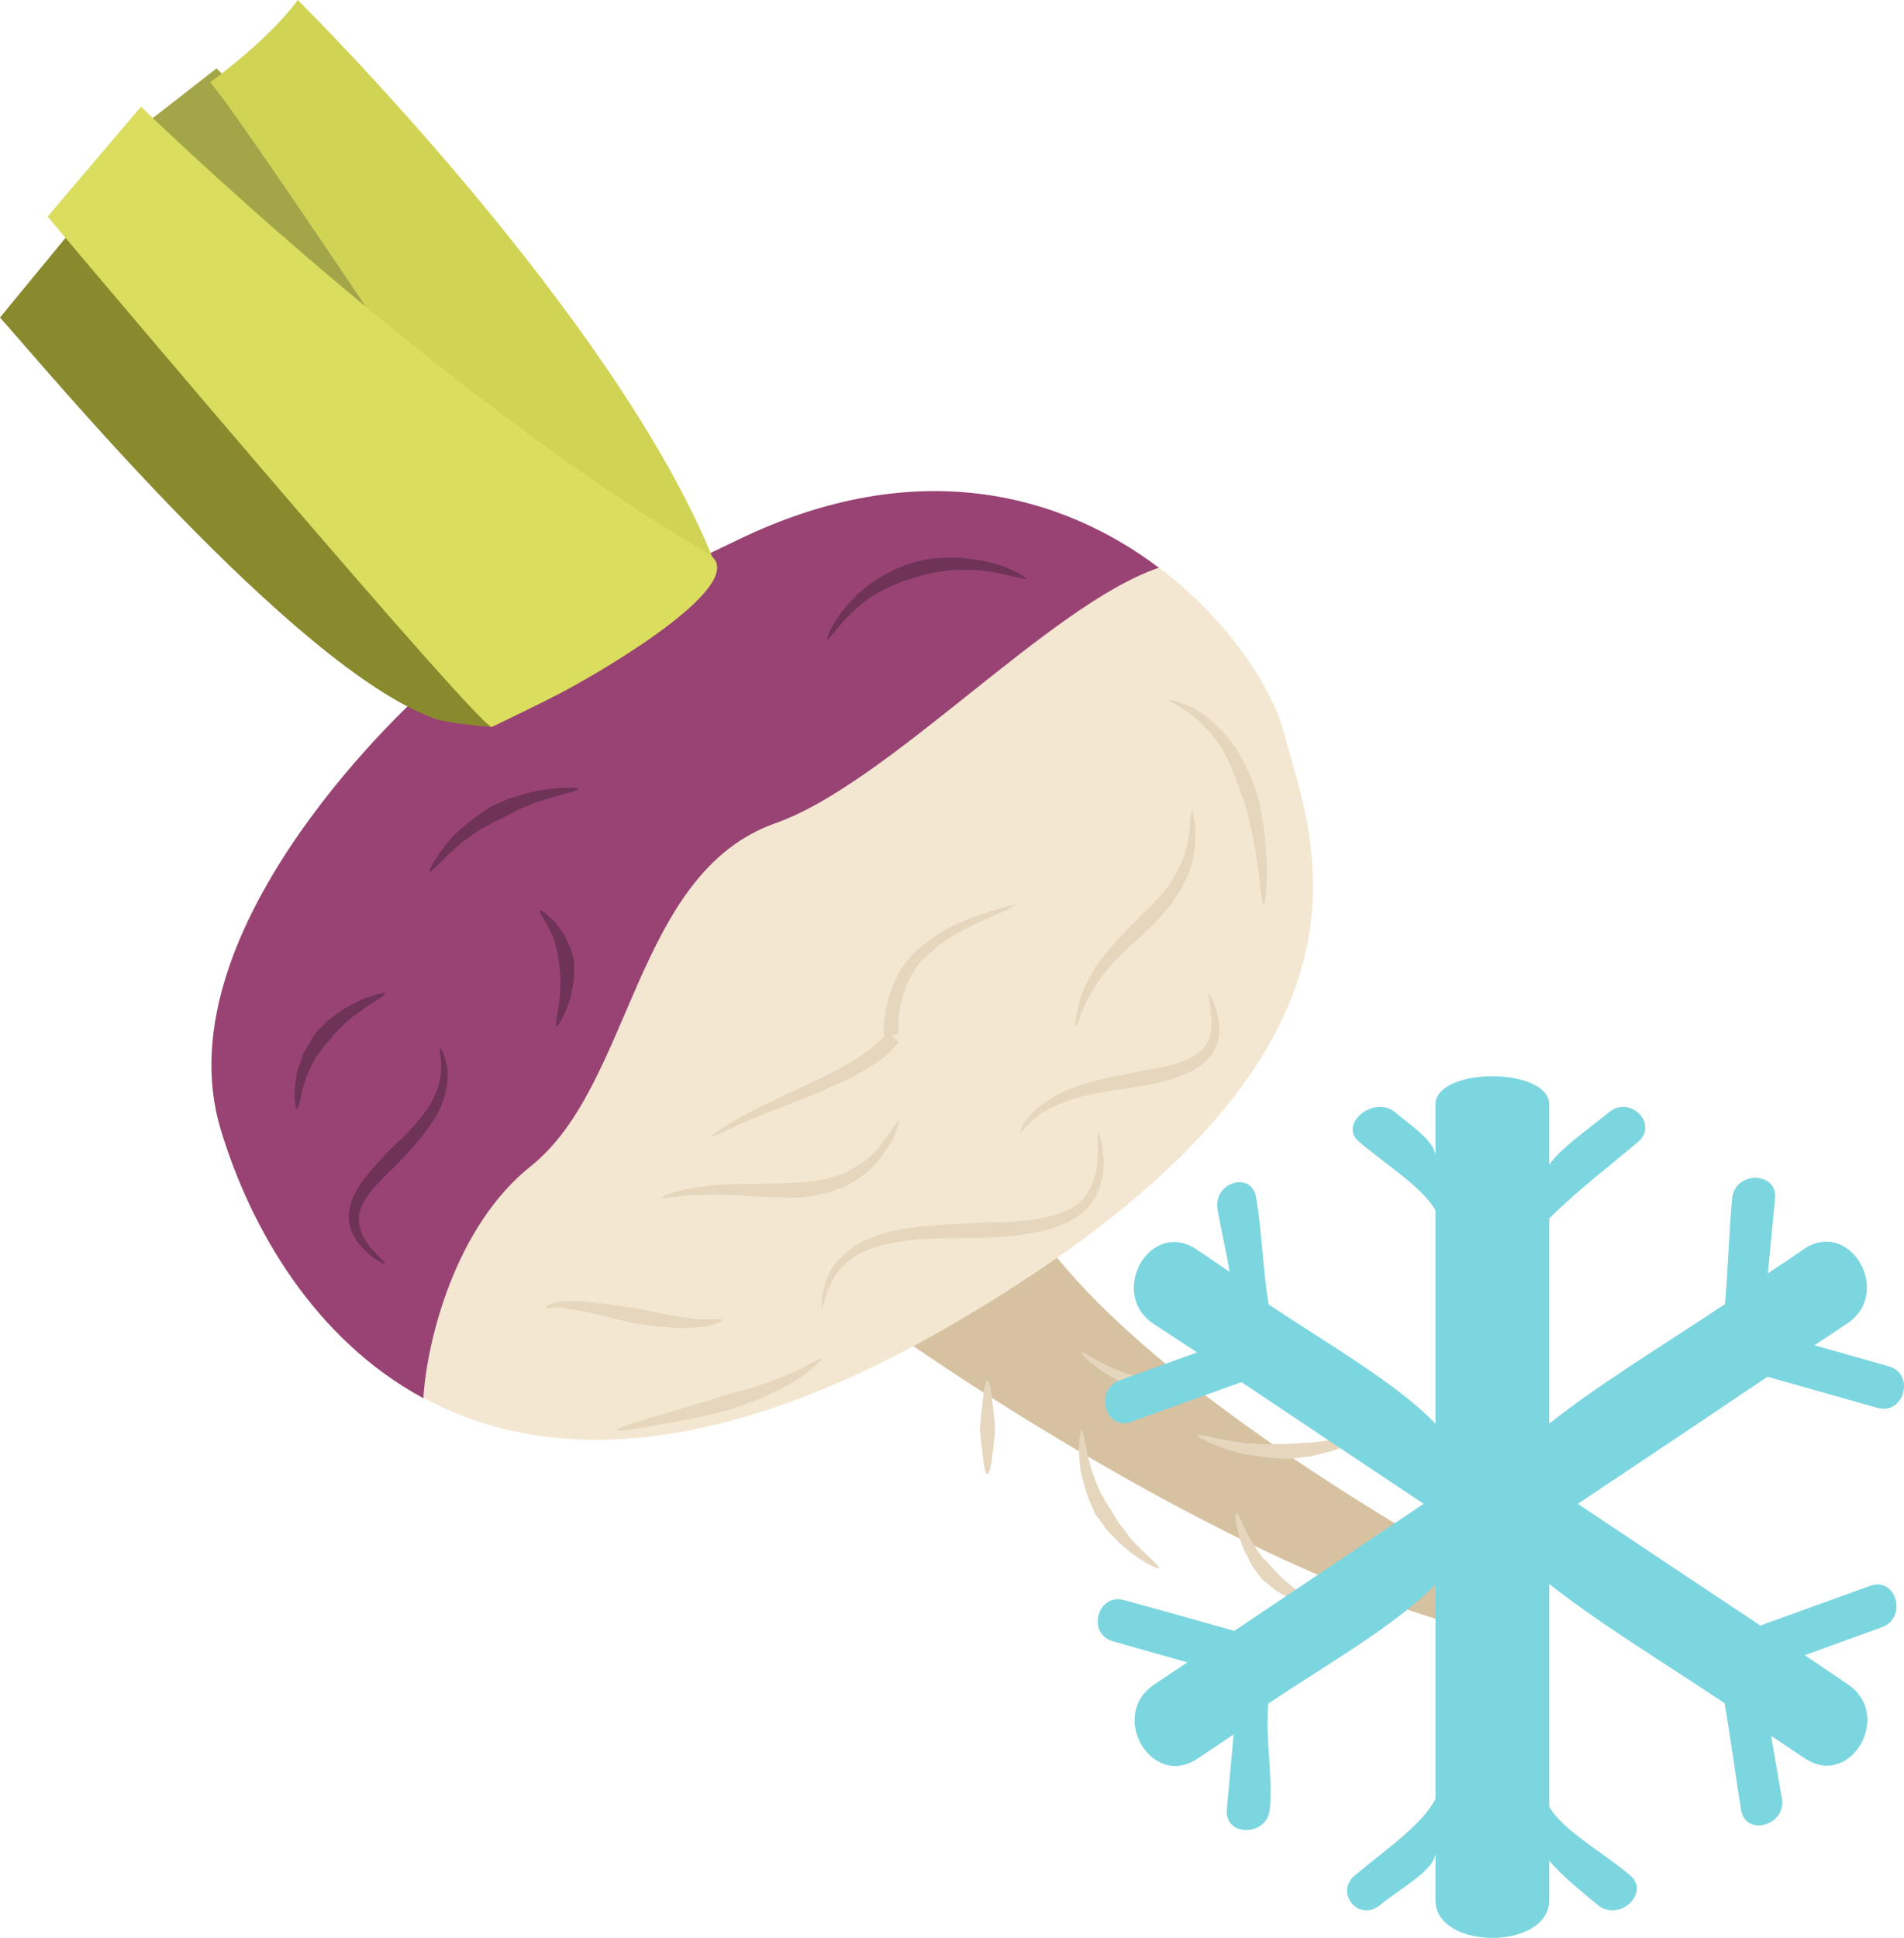 <?xml version="1.0" encoding="UTF-8" standalone="no"?>
<!-- Creator: CorelDRAW Home & Student X7 -->

<svg
   xmlns:dc="http://purl.org/dc/elements/1.1/"
   xmlns:cc="http://creativecommons.org/ns#"
   xmlns:rdf="http://www.w3.org/1999/02/22-rdf-syntax-ns#"
   xmlns:svg="http://www.w3.org/2000/svg"
   xmlns="http://www.w3.org/2000/svg"
   xmlns:sodipodi="http://sodipodi.sourceforge.net/DTD/sodipodi-0.dtd"
   xmlns:inkscape="http://www.inkscape.org/namespaces/inkscape"
   xml:space="preserve"
   width="53.203mm"
   height="54.138mm"
   version="1.1"
   style="clip-rule:evenodd;fill-rule:evenodd;image-rendering:optimizeQuality;shape-rendering:geometricPrecision;text-rendering:geometricPrecision"
   viewBox="0 0 5320.305 5413.75"
   id="svg63"
   sodipodi:docname="4127.svg"
   inkscape:version="0.92.4 (5da689c313, 2019-01-14)"><sodipodi:namedview
   pagecolor="#ffffff"
   bordercolor="#666666"
   borderopacity="1"
   objecttolerance="10"
   gridtolerance="10"
   guidetolerance="10"
   inkscape:pageopacity="0"
   inkscape:pageshadow="2"
   inkscape:window-width="640"
   inkscape:window-height="480"
   id="namedview65"
   showgrid="false"
   inkscape:zoom="0.2102413"
   inkscape:cx="102.61417"
   inkscape:cy="89.527557"
   inkscape:window-x="0"
   inkscape:window-y="0"
   inkscape:window-maximized="0"
   inkscape:current-layer="svg63" />
 <defs
   id="defs4">
  <style
   type="text/css"
   id="style2">
   <![CDATA[
    .fil8 {fill:#6E3357;fill-rule:nonzero}
    .fil9 {fill:#7CD6E0;fill-rule:nonzero}
    .fil4 {fill:#89892E;fill-rule:nonzero}
    .fil3 {fill:#994374;fill-rule:nonzero}
    .fil1 {fill:#A3A549;fill-rule:nonzero}
    .fil5 {fill:#D0D354;fill-rule:nonzero}
    .fil0 {fill:#D6C2A1;fill-rule:nonzero}
    .fil6 {fill:#DADD5E;fill-rule:nonzero}
    .fil7 {fill:#E6D6BE;fill-rule:nonzero}
    .fil2 {fill:#F3E7D1;fill-rule:nonzero}
   ]]>
  </style>
 </defs>
 <g
   id="Vrstva_x0020_1"
   transform="translate(-7785,-11805)">
  <g
   id="_537377192">
   <path
   class="fil0"
   d="m 10283,15528 c 0,0 1116,795 1831,867 l -40,-113 c 0,0 -1186,-608 -1449,-1135 z"
   id="path7"
   inkscape:connector-curvature="0"
   style="fill:#d6c2a1;fill-rule:nonzero" />
   <polygon
   class="fil1"
   points="8805,12944 9103,12712 8390,11996 8158,12177 "
   id="polygon9"
   style="fill:#a3a549;fill-rule:nonzero" />
   <path
   class="fil2"
   d="m 8971,13734 c 0,0 -742,655 -569,1227 174,571 753,1295 2042,545 1289,-749 1007,-1353 930,-1650 -76,-296 -652,-964 -1527,-543 z"
   id="path11"
   inkscape:connector-curvature="0"
   style="fill:#f3e7d1;fill-rule:nonzero" />
   <path
   class="fil3"
   d="m 9951,14105 c 318,-112 766,-610 1072,-714 -267,-202 -672,-322 -1176,-78 l -876,421 c 0,0 -742,655 -569,1227 83,275 261,585 566,750 10,-163 90,-481 300,-648 285,-227 288,-818 683,-958 z"
   id="path13"
   inkscape:connector-curvature="0"
   style="fill:#994374;fill-rule:nonzero" />
   <path
   class="fil4"
   d="m 8998,13812 c -394,-144 -1097,-991 -1213,-1120 l 246,-299 669,574 643,713 -184,156 c 0,0 -126,-10 -161,-24 z"
   id="path15"
   inkscape:connector-curvature="0"
   style="fill:#89892e;fill-rule:nonzero" />
   <path
   class="fil5"
   d="m 9042,13013 c 0,0 -599,-902 -670,-978 0,0 163,-117 245,-230 0,0 893,883 1166,1575 l -448,-25 z"
   id="path17"
   inkscape:connector-curvature="0"
   style="fill:#d0d354;fill-rule:nonzero" />
   <path
   class="fil6"
   d="m 9159,13836 c -46,-12 -1059,-1209 -1241,-1426 l 261,-307 c 0,0 810,791 1585,1249 128,76 -273,315 -405,385 -50,27 -200,99 -200,99 z"
   id="path19"
   inkscape:connector-curvature="0"
   style="fill:#dadd5e;fill-rule:nonzero" />
   <path
   class="fil7"
   d="m 10854,14966 c 0,0 3,7 6,21 2,7 4,15 5,25 1,10 2,21 4,33 1,12 -2,26 -2,40 -1,7 -3,14 -5,21 -1,8 -2,15 -7,23 -10,30 -34,59 -63,77 -59,37 -127,45 -176,51 -49,5 -82,6 -85,6 -1,0 -37,1 -90,1 -52,1 -121,2 -186,18 -32,8 -63,20 -88,37 -25,19 -45,40 -55,62 -24,44 -26,80 -31,79 -1,0 -1,-9 0,-24 1,-8 1,-17 5,-27 2,-11 4,-23 11,-35 9,-25 29,-51 56,-73 26,-22 60,-37 94,-48 69,-22 140,-24 193,-28 53,-3 88,-5 91,-5 1,0 34,0 82,-2 47,-4 111,-9 163,-37 54,-27 74,-91 76,-137 0,-11 1,-21 1,-31 0,-10 -1,-18 -1,-25 -1,-14 0,-22 2,-22 z"
   id="path21"
   inkscape:connector-curvature="0"
   style="fill:#e6d6be;fill-rule:nonzero" />
   <path
   class="fil7"
   d="m 11162,14580 c 2,-1 14,19 23,52 4,17 9,37 7,60 -2,23 -11,48 -28,68 -35,38 -83,52 -116,63 -34,9 -57,13 -58,13 -2,0 -26,5 -64,11 -36,5 -83,11 -129,24 -23,6 -45,15 -65,24 -20,9 -37,19 -51,31 -28,21 -40,42 -44,40 -2,-1 7,-25 33,-53 13,-14 31,-27 51,-39 20,-12 43,-23 67,-32 46,-17 95,-27 132,-34 36,-8 60,-13 62,-13 1,-1 24,-3 57,-10 31,-8 74,-19 103,-46 30,-27 31,-72 27,-104 -3,-32 -10,-54 -7,-55 z"
   id="path23"
   inkscape:connector-curvature="0"
   style="fill:#e6d6be;fill-rule:nonzero" />
   <path
   class="fil7"
   d="m 11116,14070 c 2,0 7,21 10,53 0,16 -1,35 -3,56 -4,19 -6,42 -16,62 -6,21 -18,40 -28,59 -12,16 -22,33 -33,45 -22,26 -38,42 -38,43 -1,1 -19,17 -44,41 -26,23 -59,54 -88,88 -28,34 -49,73 -63,103 -12,31 -19,53 -22,52 -2,0 -1,-22 7,-57 8,-34 27,-78 54,-117 28,-38 60,-72 84,-98 24,-24 41,-41 42,-42 0,-1 17,-15 38,-38 11,-11 21,-26 34,-40 10,-16 22,-32 29,-51 11,-17 15,-37 22,-55 3,-18 6,-36 8,-51 2,-31 4,-53 7,-53 z"
   id="path25"
   inkscape:connector-curvature="0"
   style="fill:#e6d6be;fill-rule:nonzero" />
   <path
   class="fil7"
   d="m 9772,14981 c -1,-2 25,-23 70,-48 44,-26 106,-55 168,-84 61,-29 123,-57 165,-85 43,-26 66,-50 68,-51 0,-1 2,-2 4,-4 3,-3 10,-10 9,-9 0,0 0,0 0,0 v 0 c 0,-3 -1,-6 -1,-8 -1,-6 -1,-12 0,-18 0,-11 1,-23 3,-35 4,-26 11,-54 22,-82 12,-29 29,-58 52,-82 10,-12 26,-25 36,-32 13,-11 26,-22 39,-29 54,-34 109,-51 149,-64 40,-12 64,-19 66,-17 1,2 -23,14 -62,31 -37,17 -90,38 -138,72 -12,7 -23,18 -34,28 -15,12 -23,20 -33,31 -18,22 -32,48 -41,74 -9,26 -15,52 -18,75 0,11 -1,22 -1,31 0,5 0,9 1,13 0,1 0,3 0,5 v 0 c 0,0 0,0 0,0 l -13,3 c -5,1 -9,2 -7,1 l 1,1 2,1 3,4 c 9,8 14,13 15,14 -9,10 -16,17 -20,22 -3,4 -5,4 -5,5 -2,1 -30,27 -76,54 -47,27 -111,54 -174,79 -64,25 -126,49 -172,70 -47,21 -76,37 -78,34 z"
   id="path27"
   inkscape:connector-curvature="0"
   style="fill:#e6d6be;fill-rule:nonzero" />
   <path
   class="fil7"
   d="m 9803,15491 c 1,3 -12,11 -35,17 -22,5 -53,7 -84,7 -30,-1 -61,-5 -84,-7 -22,-4 -38,-5 -38,-5 -2,-1 -66,-15 -129,-31 -31,-6 -62,-12 -85,-14 -23,-3 -37,4 -39,3 -2,-3 12,-17 38,-19 25,-4 58,-3 91,1 33,3 65,8 90,12 23,3 40,6 41,6 1,0 16,3 38,8 22,5 51,11 80,15 28,4 57,8 79,7 21,0 36,-3 37,0 z"
   id="path29"
   inkscape:connector-curvature="0"
   style="fill:#e6d6be;fill-rule:nonzero" />
   <path
   class="fil7"
   d="m 10081,15599 c 1,2 -10,16 -32,34 -21,18 -53,37 -86,54 -33,17 -67,31 -94,40 -26,9 -44,16 -45,16 -1,1 -21,5 -51,13 -29,6 -68,15 -107,22 -77,14 -154,28 -156,22 -2,-6 74,-29 149,-51 38,-11 76,-23 104,-31 29,-9 48,-15 49,-16 1,0 18,-5 46,-12 26,-8 60,-18 93,-31 33,-12 66,-27 89,-40 24,-12 39,-22 41,-20 z"
   id="path31"
   inkscape:connector-curvature="0"
   style="fill:#e6d6be;fill-rule:nonzero" />
   <path
   class="fil7"
   d="m 10297,14935 c 3,1 -5,22 -18,54 -8,14 -20,31 -32,49 -14,15 -28,35 -48,48 -18,16 -40,26 -59,36 -21,7 -41,16 -58,18 -35,9 -59,9 -60,10 -2,0 -27,2 -65,0 -37,-1 -86,-4 -133,-7 -48,-1 -96,-1 -131,3 -35,4 -59,8 -60,5 0,-2 22,-13 57,-21 36,-9 85,-14 134,-17 48,0 96,-1 133,-2 36,-1 60,-3 61,-3 2,-1 25,0 56,-6 16,-2 34,-8 53,-13 18,-7 37,-15 54,-28 20,-9 33,-26 49,-38 12,-16 25,-30 34,-44 18,-27 31,-45 33,-44 z"
   id="path33"
   inkscape:connector-curvature="0"
   style="fill:#e6d6be;fill-rule:nonzero" />
   <path
   class="fil7"
   d="m 11316,14333 c -6,0 -10,-79 -24,-157 -6,-39 -16,-77 -23,-106 -9,-28 -15,-46 -16,-48 0,-1 -6,-22 -18,-51 -12,-29 -29,-68 -54,-101 -25,-33 -56,-62 -82,-79 -26,-17 -47,-26 -45,-29 1,-3 22,1 52,15 32,13 67,41 98,74 31,33 52,74 67,104 15,31 21,53 22,54 0,1 7,22 14,52 6,31 12,71 15,112 7,80 0,160 -6,160 z"
   id="path35"
   inkscape:connector-curvature="0"
   style="fill:#e6d6be;fill-rule:nonzero" />
   <path
   class="fil7"
   d="m 11347,15522 c 3,1 -6,18 -22,42 -16,22 -41,51 -72,73 -15,13 -32,21 -48,31 -17,7 -33,15 -47,19 -29,9 -49,12 -50,12 -1,0 -7,1 -16,2 -10,0 -24,0 -40,0 -32,-3 -73,-10 -112,-26 -38,-15 -74,-36 -97,-56 -24,-18 -38,-33 -36,-35 2,-3 19,8 45,22 25,14 61,30 98,41 37,11 75,14 104,15 14,-1 26,-2 35,-3 8,-1 13,-2 13,-2 2,0 20,-1 45,-8 13,-2 27,-8 43,-13 15,-7 31,-14 46,-23 31,-18 57,-43 77,-60 18,-20 32,-32 34,-31 z"
   id="path37"
   inkscape:connector-curvature="0"
   style="fill:#e6d6be;fill-rule:nonzero" />
   <path
   class="fil7"
   d="m 11626,15800 c 1,4 -50,37 -110,55 -15,6 -30,9 -44,12 -15,4 -28,8 -40,8 -24,3 -40,5 -41,5 0,0 -5,0 -13,1 -8,-1 -19,-2 -31,-3 -26,-1 -60,-7 -93,-12 -66,-17 -125,-46 -123,-51 3,-6 65,13 129,21 32,2 64,5 87,3 13,0 23,0 30,0 8,-1 12,-1 12,-1 2,0 17,-1 39,-2 11,1 23,-2 38,-3 13,-2 28,-3 42,-6 58,-10 114,-33 118,-27 z"
   id="path39"
   inkscape:connector-curvature="0"
   style="fill:#e6d6be;fill-rule:nonzero" />
   <path
   class="fil7"
   d="m 11023,16186 c -2,4 -53,-21 -96,-58 -11,-9 -20,-20 -30,-29 -9,-10 -19,-19 -25,-28 -12,-18 -22,-30 -23,-30 0,-1 -2,-5 -6,-11 -2,-6 -6,-16 -11,-27 -11,-21 -18,-52 -26,-82 -11,-61 -4,-121 1,-121 7,0 11,59 29,114 10,27 19,54 31,72 5,10 10,18 13,23 3,6 6,9 7,10 0,0 6,11 17,29 5,9 12,18 20,27 7,10 15,22 24,32 36,39 79,73 75,79 z"
   id="path41"
   inkscape:connector-curvature="0"
   style="fill:#e6d6be;fill-rule:nonzero" />
   <path
   class="fil7"
   d="m 11486,16294 c -1,5 -47,-1 -90,-20 -11,-5 -21,-12 -32,-17 -4,-3 -9,-6 -13,-8 -4,-4 -9,-6 -12,-10 -14,-12 -24,-19 -25,-19 0,-1 -9,-12 -21,-28 -6,-8 -12,-17 -17,-28 -5,-11 -12,-22 -17,-34 -20,-48 -25,-98 -20,-99 7,-1 22,45 47,86 6,10 13,19 19,28 6,9 13,17 20,23 11,13 19,21 20,22 1,0 8,8 19,20 3,2 6,6 10,9 3,3 7,6 11,9 8,6 16,14 25,20 36,24 78,40 76,46 z"
   id="path43"
   inkscape:connector-curvature="0"
   style="fill:#e6d6be;fill-rule:nonzero" />
   <path
   class="fil7"
   d="m 10544,15923 c -6,0 -11,-30 -14,-62 -2,-16 -4,-31 -5,-43 -1,-12 -2,-20 -2,-21 0,0 1,-9 2,-22 1,-13 3,-30 5,-46 3,-34 8,-68 14,-68 6,0 12,34 15,68 2,16 4,33 5,46 1,13 1,22 1,22 0,1 0,9 -1,21 -1,12 -3,27 -5,43 -3,32 -9,62 -15,62 z"
   id="path45"
   inkscape:connector-curvature="0"
   style="fill:#e6d6be;fill-rule:nonzero" />
   <path
   class="fil8"
   d="m 9015,14734 c 3,-1 14,19 19,52 6,33 -2,80 -22,121 -20,40 -49,75 -71,100 -22,25 -37,41 -38,42 -1,1 -18,17 -43,42 -24,25 -58,58 -69,96 -12,40 10,82 32,106 22,25 41,41 38,43 -1,2 -22,-7 -49,-31 -13,-13 -29,-28 -39,-49 -12,-21 -17,-49 -11,-75 11,-53 46,-90 69,-117 24,-27 41,-44 41,-45 1,-1 17,-16 41,-39 23,-23 51,-53 73,-88 21,-34 32,-74 32,-105 0,-31 -6,-51 -3,-53 z"
   id="path47"
   inkscape:connector-curvature="0"
   style="fill:#6e3357;fill-rule:nonzero" />
   <path
   class="fil8"
   d="m 8861,14580 c 1,3 -9,10 -26,21 -7,5 -18,11 -27,17 -9,7 -19,15 -30,22 -10,7 -20,16 -28,24 -9,8 -17,14 -23,21 -12,14 -20,25 -20,25 -1,0 -11,10 -23,27 -5,7 -14,17 -20,28 -5,11 -11,22 -17,34 -21,49 -26,105 -32,105 -6,1 -12,-57 3,-115 5,-13 11,-28 15,-40 5,-14 14,-24 19,-34 11,-21 22,-32 22,-32 1,-1 11,-11 26,-26 8,-7 18,-13 28,-21 11,-8 21,-15 34,-21 11,-6 23,-12 34,-18 12,-5 23,-8 32,-11 20,-6 33,-9 33,-6 z"
   id="path49"
   inkscape:connector-curvature="0"
   style="fill:#6e3357;fill-rule:nonzero" />
   <path
   class="fil8"
   d="m 9294,14349 c 2,-3 11,3 23,14 6,5 14,11 20,19 6,8 12,16 19,26 7,8 10,19 15,29 5,9 10,18 11,27 5,16 7,27 7,28 1,1 1,14 0,32 1,19 -5,42 -9,65 -13,45 -35,85 -40,83 -6,-1 5,-45 10,-88 0,-22 3,-43 0,-60 -2,-16 -2,-26 -3,-27 0,0 -1,-10 -3,-24 -1,-8 -3,-15 -6,-25 -3,-8 -4,-18 -8,-27 -4,-8 -9,-17 -13,-26 -3,-8 -9,-15 -12,-22 -9,-13 -13,-23 -11,-24 z"
   id="path51"
   inkscape:connector-curvature="0"
   style="fill:#6e3357;fill-rule:nonzero" />
   <path
   class="fil8"
   d="m 9402,14009 c 1,6 -57,16 -111,35 -14,4 -27,11 -40,15 -12,6 -23,10 -33,16 -19,10 -32,17 -33,17 -1,0 -4,2 -11,5 -6,3 -14,7 -24,13 -10,6 -23,11 -35,20 -12,9 -24,17 -37,27 -48,38 -87,87 -93,83 -4,-2 27,-60 73,-106 12,-11 25,-22 37,-32 11,-10 24,-18 34,-25 11,-7 19,-13 26,-18 7,-3 10,-5 11,-5 1,-1 15,-6 36,-16 11,-5 24,-7 38,-12 14,-3 28,-9 43,-11 59,-12 119,-11 119,-6 z"
   id="path53"
   inkscape:connector-curvature="0"
   style="fill:#6e3357;fill-rule:nonzero" />
   <path
   class="fil8"
   d="m 10652,13422 c 0,2 -19,-3 -46,-9 -27,-6 -64,-15 -101,-16 -37,-1 -73,1 -101,6 -27,4 -45,11 -47,11 -1,0 -20,5 -49,15 -28,10 -64,27 -97,49 -32,24 -61,52 -80,75 -20,24 -32,40 -34,39 -3,-1 4,-21 20,-48 16,-27 43,-60 76,-89 32,-28 70,-49 101,-63 30,-12 51,-19 53,-18 2,0 21,-7 52,-9 30,-4 70,-3 109,3 40,5 77,17 103,28 26,13 43,23 41,26 z"
   id="path55"
   inkscape:connector-curvature="0"
   style="fill:#6e3357;fill-rule:nonzero" />
  </g>
 </g>
 <g
   id="Vrstva_x0020_1_0"
   transform="translate(-7785,-11805)">
  <path
   class="fil9"
   d="m 12724,15651 c 102,29 205,58 307,87 75,21 106,-95 32,-116 -69,-20 -139,-39 -208,-59 31,-20 62,-41 92,-61 128,-86 8,-294 -121,-208 -33,23 -67,46 -101,68 7,-70 13,-140 20,-209 7,-77 -113,-77 -120,0 -9,98 -11,196 -20,295 -166,111 -350,222 -491,334 v -573 c 70,-71 163,-142 248,-214 59,-49 -22,-132 -81,-83 -57,47 -132,98 -167,146 v -167 c 0,-106 -318,-106 -318,0 v 145 c 0,-42 -65,-84 -113,-124 -59,-49 -160,34 -100,83 76,64 178,128 213,191 v 596 c -106,-111 -300,-222 -466,-333 -17,-99 -18,-199 -35,-298 -12,-76 -120,-44 -108,32 10,58 24,117 34,175 -32,-21 -61,-42 -93,-63 -129,-86 -248,122 -120,208 41,27 81,53 122,80 -72,26 -144,52 -216,78 -72,26 -41,142 32,116 102,-37 205,-74 308,-111 169,113 339,227 509,340 -176,118 -353,237 -529,355 -103,-29 -205,-58 -308,-86 -74,-21 -106,94 -31,115 69,20 138,39 208,59 -31,20 -62,41 -93,62 -128,85 -8,293 121,207 34,-23 68,-45 101,-68 -6,70 -13,140 -19,210 -7,77 113,76 120,0 9,-99 -13,-197 -4,-296 166,-111 361,-222 467,-333 v 599 c -35,71 -139,142 -224,213 -60,49 10,133 69,84 57,-47 155,-98 155,-147 v 133 c 0,141 318,141 318,0 v -110 c 35,42 88,84 136,124 59,49 149,-35 89,-84 -76,-64 -190,-127 -225,-191 v -622 c 141,111 324,222 490,333 17,99 30,199 46,298 13,76 127,44 114,-32 -10,-58 -20,-117 -30,-175 31,21 62,42 94,63 129,86 248,-122 120,-207 -40,-27 -80,-54 -120,-81 71,-26 143,-52 215,-78 73,-26 41,-142 -32,-116 -102,37 -205,74 -307,111 -170,-113 -340,-226 -510,-340 177,-118 353,-236 530,-355 z"
   id="path60"
   inkscape:connector-curvature="0"
   style="fill:#7cd6e0;fill-rule:nonzero" />
 </g>
</svg>